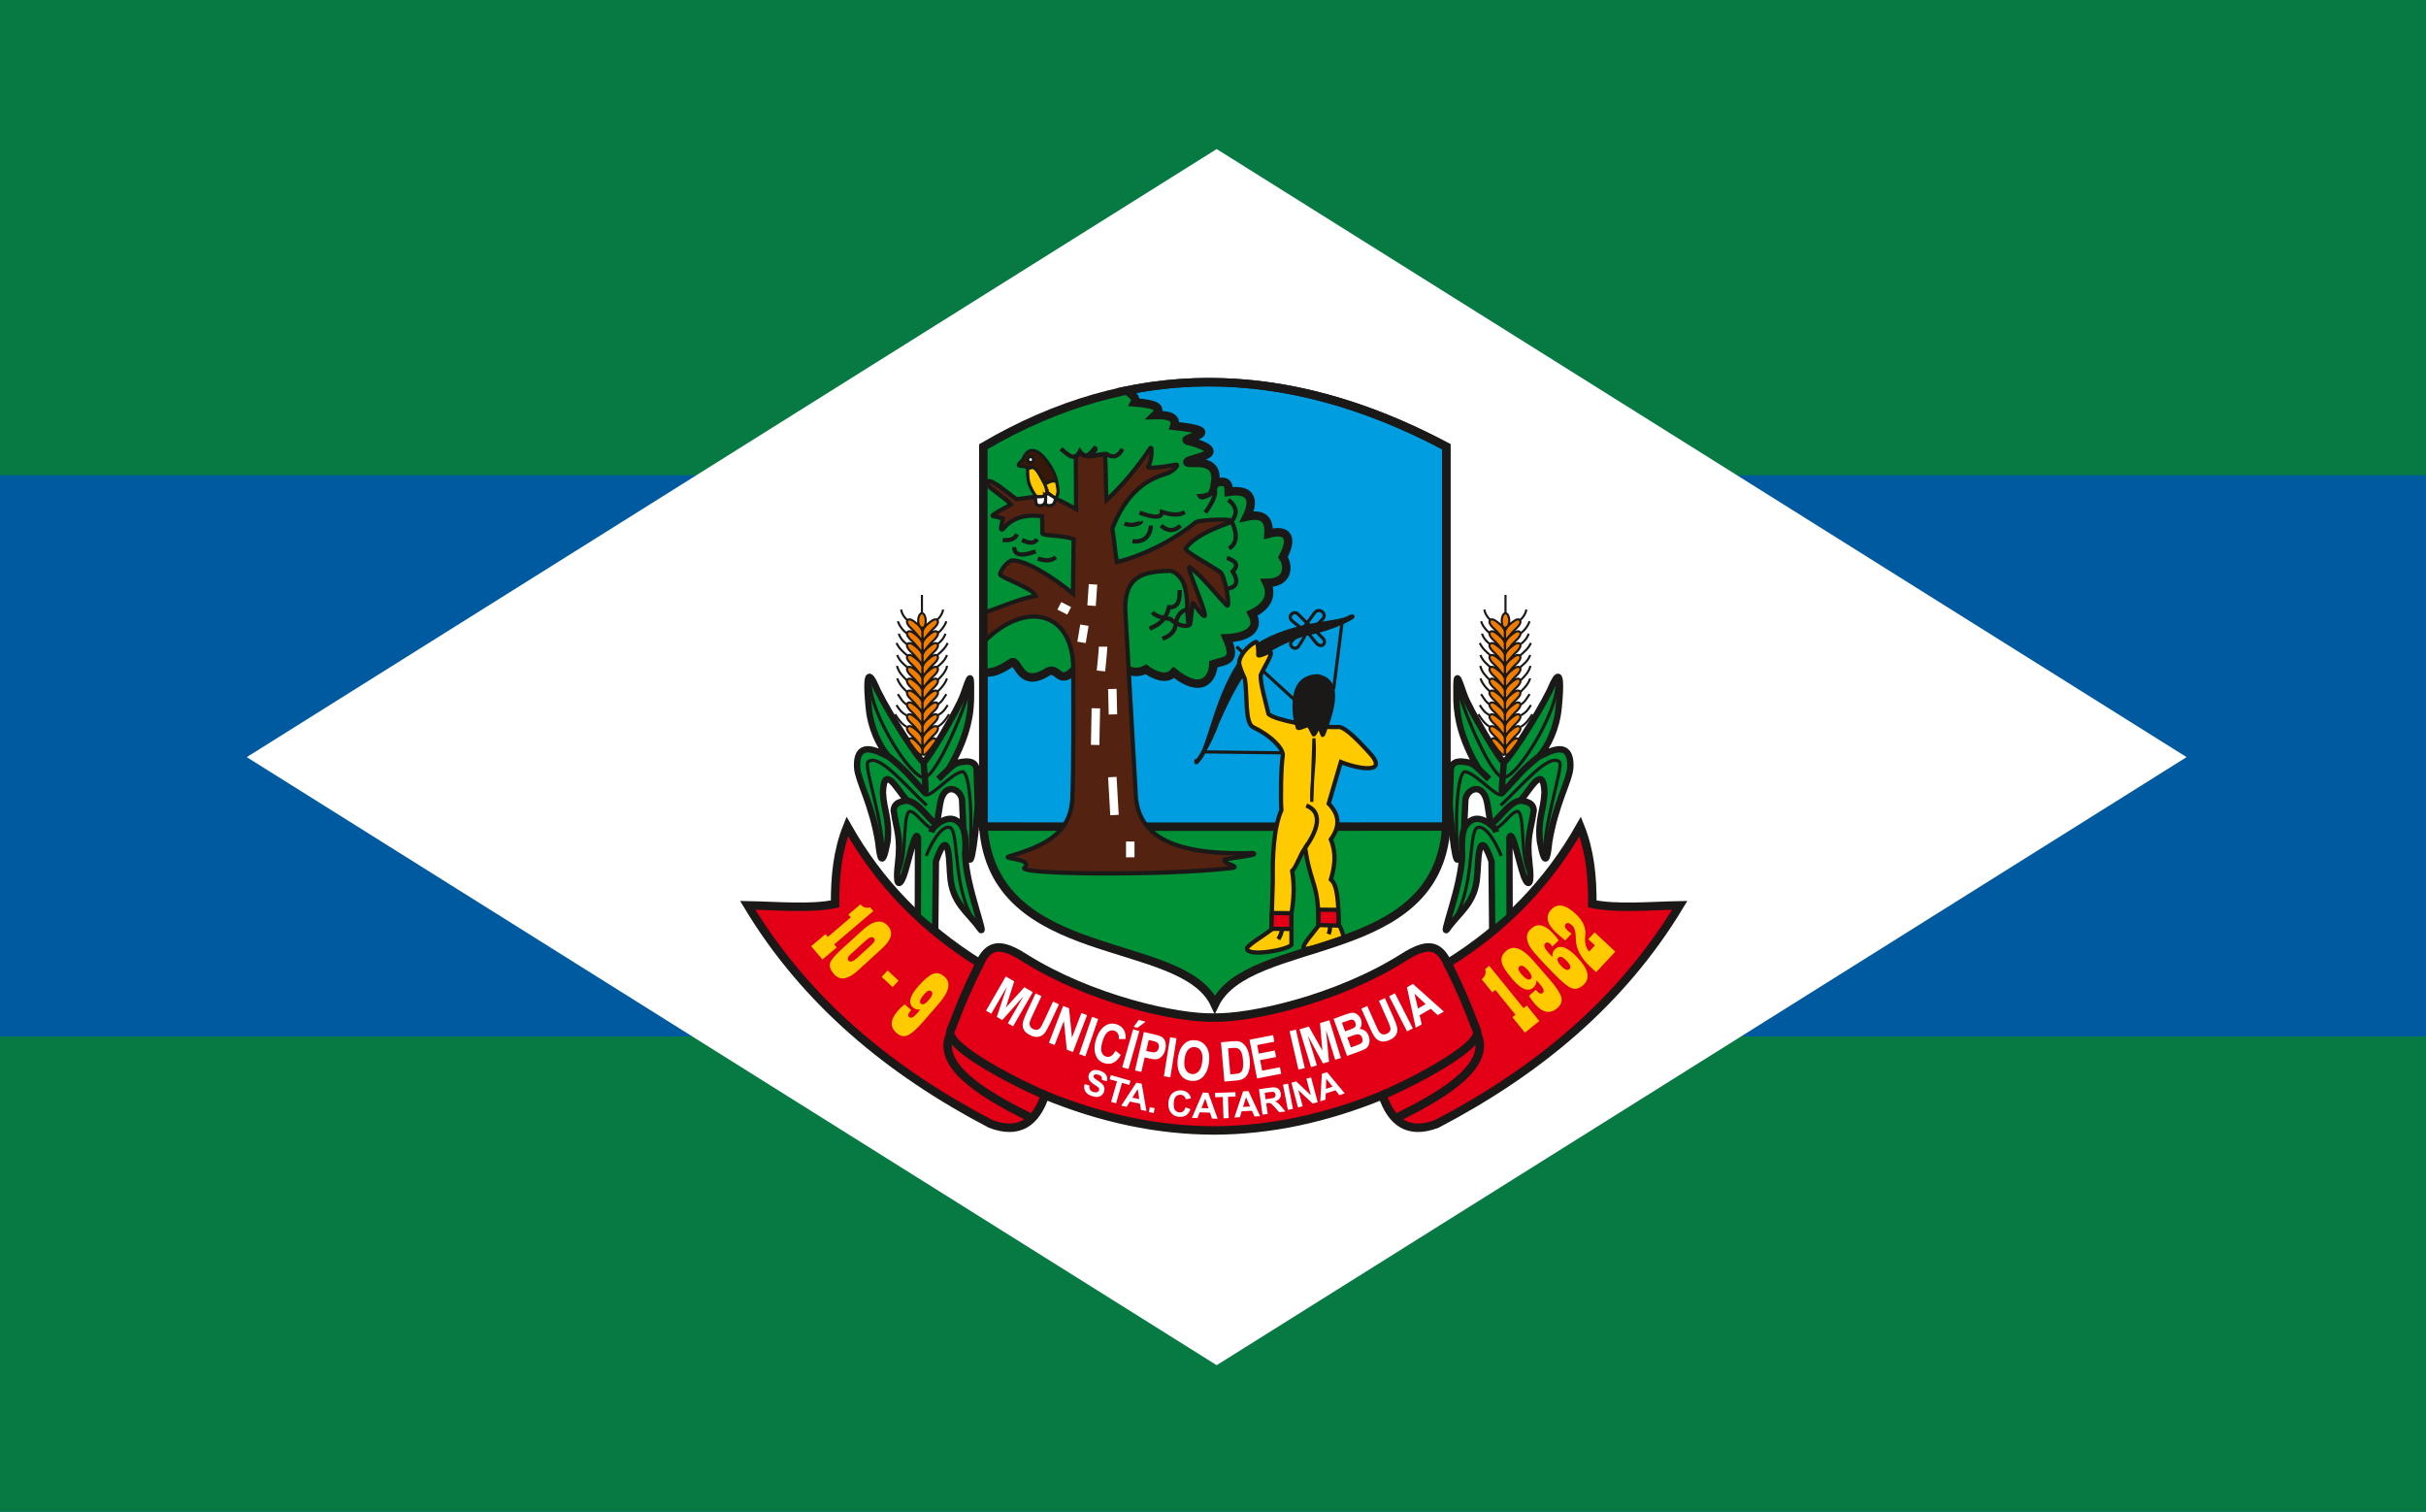 <?xml version="1.0" encoding="UTF-8" standalone="no"?>
<!-- Created with Inkscape (http://www.inkscape.org/) -->

<svg
   width="1000"
   height="623.081"
   viewBox="0 0 264.583 164.857"
   version="1.1"
   id="svg916"
   xmlns="http://www.w3.org/2000/svg"
   xmlns:svg="http://www.w3.org/2000/svg">
  <defs
     id="defs913" />
  <g
     id="layer2"
     style="display:inline"
     transform="translate(3.7988282e-6,1.5820664e-5)">
    <g
       id="g990">
      <g
         id="g1095">
        <rect
           style="display:inline;fill:#005aa0;fill-opacity:1;stroke-width:0.413"
           id="rect1012-1"
           width="264.583"
           height="164.857"
           x="-3.7988282e-06"
           y="-8.8026027e-06" />
        <rect
           style="display:inline;fill:#077a43;fill-opacity:1;stroke-width:0.232"
           id="rect1012"
           width="264.583"
           height="51.824"
           x="-3.7988282e-06"
           y="-1.5820664e-05" />
        <rect
           style="display:inline;fill:#077a43;fill-opacity:1;stroke-width:0.232"
           id="rect1012-6"
           width="264.583"
           height="51.824"
           x="-0"
           y="113.033" />
      </g>
    </g>
  </g>
  <g
     id="layer3"
     style="display:inline"
     transform="translate(3.7988282e-6,1.5820664e-5)">
    <path
       style="display:inline;fill:#ffffff;stroke-width:2.874"
       id="path1340"
       d="M 2440.841,332.8 862.008,1911.633 -716.825,332.8 862.008,-1246.032 Z"
       transform="matrix(0.067,0,0,0.042,74.937,68.589)" />
  </g>
  <g
     id="layer1"
     transform="translate(277.86,256.562)"
     style="display:inline">
    <g
       id="g14772"
       transform="matrix(0.163,0,0,0.163,-214.847,-219.475)"
       style="display:inline">
      <g
         id="Layer1000-8">
        <path
           d="m 271.347,71.323 c 98.133,-57.538 201.381,-57.538 309.744,0 0,84.708 0,169.416 0,254.125 -5.594,92.405 -132.017,71.653 -154.872,118.987 -21.426,-46.852 -148.306,-25.639 -154.872,-118.987 0,-84.708 0,-169.417 0,-254.125 z"
           style="fill:#009035;fill-rule:evenodd"
           id="path14679" />
        <path
           d="m 407.513,67.012 c -2.596,-1.354 28.015,-5.928 -8.358,-9.605 1.839,-5.793 -3.917,-7.492 -12.731,-7.264 5.64,-5.555 -1.706,-7.568 -13.681,-8.47 1.621,-2.858 -2.694,-6.005 -5.521,-7.929 68.927,-14.054 140.217,-1.528 213.87,37.58 0,84.708 0,169.416 0,254.125 -84.929,0.006 -215.729,0.313 -309.744,0 0,-34.413 0,-68.826 0,-103.238 5.454,0.692 9.795,-0.328 18.933,-6.455 4.487,-3.008 5.177,18.575 24.484,5.961 7.068,-3.183 7.21,10.492 18.487,-2.017 14.458,-0.3 20.46,0.922 33.585,0.322 3.952,2.697 9.234,2.55 13.377,0.25 3.562,2.718 13.161,8.296 18.582,2.154 21.123,16.75 26.578,0.755 26.474,-5.62 8.498,-2.641 15.841,-1.711 9.007,-17.316 11.378,-0.504 23.127,-4.834 16.871,-16.484 9.066,-4.259 14.259,-11.305 9.826,-20.52 16.127,-0.058 14.031,-13.031 10.852,-17.309 6.4,-11.945 4.242,-19.333 -9.669,-15.642 0.613,-8.807 -2.884,-13.97 -14.532,-11.418 4.488,-9.008 4.777,-19.086 -12.038,-16.625 -0.014,-5.749 -1.497,-7.863 -9.158,-6.001 2.821,-18.557 -18.084,-11.523 -18.561,-13.883 0.389,-2.696 33.225,-5.222 -0.354,-14.595 z"
           style="fill:#009ee0;fill-rule:evenodd;stroke:#1b1918;stroke-width:5.669;stroke-linecap:butt;stroke-linejoin:miter;stroke-dasharray:none"
           id="path14681" />
        <g
           id="Layer1001-7">
          <path
             d="m 413.755,281.82 c 9.142,-3.7 11.897,-45.517 34.613,-72.897 26.444,-20.866 60.169,-18.028 68.053,-23.45 7.619,-3.197 -8.121,7.244 -30.686,11.151 -13.32,5.019 -21.744,8.589 -32.694,17.601 -9.152,7.36 -17.286,23.804 -25.25,41.559 -3.303,10.712 -14.814,30.43 -14.037,26.035 z"
             style="fill:#1b1918;fill-rule:evenodd;stroke:#1b1918;stroke-width:2.835;stroke-linecap:butt;stroke-linejoin:miter;stroke-dasharray:none"
             id="path14683" />
          <path
             d="m 471.755,277.506 c -1.244,7.891 -1.591,29.513 -0.959,36.909 -5.269,12.187 -5.99,31.317 -5.752,46.975 -0.319,11.025 -0.639,22.05 -0.959,33.074 -5.432,4.154 -15.889,10.342 -16.298,12.463 -0.501,6.019 27.469,1.153 29.719,-2.397 0,-7.03 0,-14.061 0,-21.091 1.556,-8.729 2.114,-17.957 0.479,-28.281 2.756,-2.481 5.171,-10.409 8.628,-15.339 3.354,21.595 7.427,23.333 8.628,39.306 0.16,4.154 0.319,8.308 0.479,12.463 -3.196,4.793 -13.21,15.089 -9.348,15.935 8.951,-1.713 17.571,-3.58 26.614,-6.694 -0.775,-1.909 -1.647,-6.763 -3.845,-9.721 -0.206,-13.391 -0.553,-26.48 -5.273,-30.198 2.405,-8.226 4.008,-16.693 0,-26.843 7.068,-9.786 4.911,-17.376 -1.438,-23.967 2.716,-9.267 5.432,-18.535 8.149,-27.802 10.464,4.312 33.847,9.091 18.203,-7.197 -3.233,-3.327 -14.905,-16.714 -19.934,-16.237 -15.748,0.635 -42.75,-4.753 -46.682,-8.682 -2.008,-8.565 -5.431,-20.131 -5.273,-25.884 2.077,-5.273 8.945,-15.097 6.231,-15.818 -2.397,0.639 -8.086,3.722 -7.851,2.088 0.16,-2.077 0.024,-8.782 -1.611,-8.706 -5.04,2.57 -11.119,8.955 -11.149,14.287 0.505,3.292 2.322,7.153 3.835,10.546 1.758,10.705 -0.078,29.076 5.273,32.116 11.501,5.513 19.889,13.66 20.132,18.694 z"
             style="fill:#ffcb00;fill-rule:evenodd;stroke:#1b1918;stroke-width:2.835;stroke-linecap:butt;stroke-linejoin:miter;stroke-dasharray:none"
             id="path14685" />
          <path
             d="m 495.604,381.063 c 4.366,0.041 8.732,0.082 13.098,0.123 0.284,2.559 0.283,7.03 0.283,10.546 -4.465,-0.13 -8.931,-0.259 -13.396,-0.389 0.1,-3.427 -0.085,-6.853 0.014,-10.28 z m -31.196,2.253 13.098,0.123 v 10.546 l -13.396,-0.105 z"
             style="fill:#e30016;fill-rule:evenodd;stroke:#1b1918;stroke-width:2.835;stroke-linecap:butt;stroke-linejoin:miter;stroke-dasharray:none"
             id="path14687" />
          <path
             d="m 480.152,252.846 c -1.683,-13.798 -0.179,-27.353 14.761,-27.965 12.474,2.31 12.569,14.149 6.426,31.797 -1.038,2.364 -2.905,9.097 -3.026,7.186 -0.901,-1.84 -1.844,-5.439 -2.704,-5.521 -1.095,1.76 -3.027,6.571 -3.284,5.281 -1.068,-2.02 -2.137,-4.039 -3.205,-6.059 -0.71,-0.494 -6.684,2.84 -7.334,1.748 -0.639,-2.156 -0.994,-4.311 -1.633,-6.467 z"
             style="fill:#1b1918;fill-rule:evenodd;stroke:#1b1918;stroke-width:2.835;stroke-linecap:butt;stroke-linejoin:miter;stroke-dasharray:none"
             id="path14689" />
          <path
             d="m 418.66,275.501 52.855,0.64 m 19.612,32.754 c -0.626,-11.773 2.633,-27.192 1.437,-42.44 z m -3.122,-113.593 c -2.065,3.208 -3.418,6.435 -5.851,9.671 -2.09,2.92 -6.607,-0.033 -4.767,-3.066 6.772,-7.551 10.426,-12.13 15.337,-19.102 3.233,-4.605 8.857,0.319 5.828,3.691 -3.962,3.881 -8.522,8.604 -10.192,9.775 -1.298,-1.092 -10.036,-8.118 -10.036,-8.118 -4.305,-3.152 0.92,-8.018 3.832,-4.551 6.5,6.716 10.389,9.382 15.93,15.474 3.428,2.773 0.426,7.437 -3.444,4.188 -1.916,-1.837 -4.722,-6.127 -6.638,-7.963 z m -47.264,9.788 4.438,4.07 m 13.55,12.427 21.041,19.295 m 31.628,-52.042 -5.66,44.721"
             style="fill:none;stroke:#1b1918;stroke-width:2.126;stroke-linecap:butt;stroke-linejoin:miter;stroke-dasharray:none"
             id="path14691" />
          <path
             d="m 468.703,400.821 c 1.266,-1.899 2.413,-4.755 2.542,-6.894 m 31.139,3.509 c 0.738,-1.849 1.057,-3.936 0.958,-5.905 m -15.888,-80.138 c 13.24,5.332 5.114,20.191 -0.84,28.425"
             style="fill:none;stroke:#1b1918;stroke-width:2.835;stroke-linecap:butt;stroke-linejoin:miter;stroke-dasharray:none"
             id="path14693" />
        </g>
        <g
           id="Layer1002-9">
          <path
             d="m 288.168,345.572 c -3.793,1.53 15.927,1.247 11.025,7.19 -9.075,4.712 91.474,5.909 138.049,0.479 7.655,-0.957 -6.884,-3.033 -4.314,-5.752 6.231,-1.438 24.2,-2.876 18.694,-4.314 -58.985,1.933 -75.589,-14.713 -78.132,-36.43 -2.557,-44.898 -4.42,-77.619 -6.976,-122.518 -2.072,-26.872 11.982,-29.581 30.477,-29.813 12.856,5.037 9.948,21.662 11.382,34.413 1.757,6.465 1.955,-6.305 2.984,-11.504 -0.397,-4.63 3.84,4.721 7.036,6.798 5.986,5.742 -12.544,-34.353 -8.953,-32.203 8.42,6.222 14.956,15.204 24.75,25.513 2.953,2.63 -1.192,-19.758 -4.226,-22.158 -7.829,-5.432 -26.349,-14.937 -22.921,-16.297 5.035,-6.83 16.219,-12.342 30.198,-17.256 3.349,-2.794 -20.956,-1.429 -23.596,0.088 -15.674,12.521 -34.122,21.9 -52.99,26.755 -1.278,-7.51 -1.706,-15.019 -2.984,-22.529 8.091,-20.966 20.353,-32.071 35.471,-36.43 3.952,-0.761 9.937,-6.307 7.19,-6.231 0,0 -21.091,3.835 -18.694,0.959 2.397,-2.876 2.993,-14.137 1.438,-11.983 -8.575,12.805 -18.519,24.862 -29.327,34.796 -0.479,-10.066 -0.392,-19.565 -0.871,-29.631 -1.275,-1.273 -4.044,-0.797 -7.663,-0.088 -4.684,0.951 -6.236,-0.038 -8.769,-2.071 -1.022,0.013 -2.197,2.613 -3.221,2.638 0.16,11.983 0.109,23.117 0.196,35.1 -6.792,-3.561 -13.697,-8.017 -20.328,-8.54 -6.391,-0.198 -13.066,1.278 -19.457,1.917 -5.593,-3.675 -17.418,-14.483 -19.78,-11.698 -2.505,2.362 11.632,10.049 15.946,15.162 -3.835,2.557 -15.999,8.148 -11.221,7.953 1.917,0.479 3.835,0.959 5.752,1.438 0,2.397 -2.512,8.861 0,7.19 5.437,-6.505 13.268,-10.418 26.364,-8.628 -0.002,3.818 0.223,7.24 0.088,11.221 -0.227,2.116 14.053,1.165 21.003,4.118 -0.16,12.143 -0.32,24.287 -0.479,36.43 -13.224,-11.059 -32.734,-23.193 -41.173,-22.17 -2.835,1.162 -6.588,5.398 -7.629,9.192 -0.025,2.123 21.867,9.064 23.877,14.416 -12.157,2.399 -23.357,7.669 -35.036,11.504 0,6.551 0,13.102 0,19.653 29.076,-29.2 59.934,-20.148 60.204,17.45 -0.099,32.731 0.42,60.759 -0.721,88.964 -2.242,21.891 -18.537,29.807 -42.661,36.909 z"
             style="fill:#532211;fill-rule:evenodd;stroke:#1b1918;stroke-width:2.835;stroke-linecap:butt;stroke-linejoin:miter;stroke-dasharray:none"
             id="path14696" />
          <path
             d="m 365.821,122.679 c 4.68,2.325 11.468,-0.22 11.025,-1.438 M 364.383,72.828 c -2.154,4.204 -5.465,6.929 -10.786,3.25 -3.275,0.033 -7.269,1.501 -10.544,1.534 0.973,-1.79 4.698,-4.656 2.92,-5.369 -3.712,4.706 -6.978,7.758 -10.053,2.254 -3.704,7.303 -8.347,1.661 -12.703,-1.775 m 61.297,109.396 c 2.287,2.762 6.177,3.472 11.986,4.54 5.079,4.198 9.785,5.506 12.68,3.947 m -17.955,9.248 c 4.096,-1.627 8.763,-3.995 8.955,-11.153 1.617,-5.84 4.135,-7.527 7.667,-8.581 M 402.73,167.258 c 0.026,6.142 -0.475,11.782 -7.19,11.504 -2.414,9.845 -7.795,11.8 -12.942,14.38 m 51.769,-47.455 c 5.745,2.058 8.299,4.815 3.835,9.107 4.52,7.276 2.411,10.764 -4.234,11.661 m 1.358,-59.595 c 6.307,5.134 5.814,9.828 2.23,14.323 4.331,9.48 3.169,15.172 -1.75,18.272 m -15.936,-24.088 c 2.591,-3.416 6.903,-10.139 6.643,-14.613 -0.928,1.243 -8.741,6.241 -10.36,3.709 6.549,-0.395 9.942,-3.248 11.085,-7.267 0.25,-0.879 -7.987,12.332 -1.843,0.168 M 307.821,146.167 c 6.797,2.282 9.67,0.922 11.983,-0.959 m -27.802,-6.711 c 0.127,6.163 5.957,5.965 14.38,2.876 m -12.463,-11.504 c -1.441,3.192 -4.637,4.47 -9.587,3.835 m 23.008,-0.479 c -1.71,2.702 -4.846,3.2 -10.066,0.479 m 86.281,-9.587 c -0.805,7.662 -4.959,11.177 -12.463,10.546 m 19.174,-10.546 c 4.823,4.237 9.076,3.738 12.942,0 m -27.322,-8.628 c 8.327,2.954 14.837,4.232 14.86,-0.479 8.716,2.655 12.691,1.817 15.339,0"
             style="fill:none;stroke:#1b1918;stroke-width:2.835;stroke-linecap:butt;stroke-linejoin:miter;stroke-dasharray:none"
             id="path14698" />
          <path
             d="m 369.656,335.505 v 10.546 m -11.983,-53.686 1.438,25.405 m -12.463,-71.421 -0.479,24.513 m 11.504,-37.455 0.392,17.04 m -6.602,-45.321 c 0,2.876 -1.417,16.245 -1.417,16.245 m -11.067,-30.625 -1.917,11.504 m -14.86,-24.446 6.582,3.335 m 15.947,-17.715 -0.959,14.272"
             style="fill:none;stroke:#ffffff;stroke-width:5.669;stroke-linecap:butt;stroke-linejoin:miter;stroke-dasharray:none"
             id="path14700" />
          <g
             id="Layer1003-3">
            <path
               d="m 301.084,86.227 c 1.176,-0.493 1.994,-1.176 3.349,-0.957 3.13,0.319 7.04,9.565 7.775,10.646 0.439,1.555 3.451,-2.99 8.197,-1.196 -0.22,-4.085 -5.571,-14.036 -10.797,-18.453 -4.207,-3.65 -8.624,-3.339 -11.156,2.184 -0.439,2.074 -4.377,4.191 -3.62,5.427 0.957,1.296 5.175,-0.203 6.252,2.348 z"
               style="fill:#381907;fill-rule:evenodd;stroke:#1b1918;stroke-width:2.126;stroke-linecap:butt;stroke-linejoin:miter;stroke-dasharray:none"
               id="path14702" />
            <path
               d="m 314.036,101.865 c 0.037,2.95 -3.844,3.404 -7.091,2.902 -2.412,-2.532 -4.226,-6.439 -5.263,-9.57 -0.678,-3.05 -0.847,-8.605 -0.598,-8.972 1.015,-0.479 2.025,-1.054 3.349,-0.957 2.9,0.138 6.438,8.474 7.775,10.646 0.489,1.245 4.218,-3.101 8.197,-1.196 0.458,2.381 0.993,4.804 0.954,6.759 -0.096,1.475 -0.671,3.728 -2.034,4.083 -0.859,0.184 -4.801,-3.803 -5.29,-3.696 z"
               style="fill:#fec900;fill-rule:evenodd;stroke:#1b1918;stroke-width:2.126;stroke-linecap:butt;stroke-linejoin:miter;stroke-dasharray:none"
               id="path14704" />
            <path
               d="m 312.208,95.916 c 1.184,2.133 1.671,4.963 1.807,6.359"
               style="fill:none;stroke:#1b1918;stroke-width:2.126;stroke-linecap:butt;stroke-linejoin:miter;stroke-dasharray:none"
               id="path14706" />
            <path
               d="m 312.793,104.433 c 1.581,7.513 -5.058,7.027 -5.956,5.276 -0.634,-2.005 -0.884,-4.521 0.108,-4.941 2.925,0.154 6.587,0.109 7.07,-2.493 1.77,1.096 3.54,2.191 5.311,3.287 0.544,1.331 -0.308,3.275 -1.045,4.23 -1.43,1.217 -4.012,1.319 -5.068,0.091 -0.871,-1.013 0.391,-5.422 -0.42,-5.449 z M 303.099,77.944 c 1.134,-0.017 1.876,1.063 1.883,2.16 0.007,1.097 -0.827,1.771 -1.883,1.829 -1.056,0.058 -1.99,-0.762 -2.079,-1.829 -0.089,-1.067 0.945,-2.143 2.079,-2.16 z"
               style="fill:#ffffff;fill-rule:evenodd;stroke:#1b1918;stroke-width:2.126;stroke-linecap:butt;stroke-linejoin:miter;stroke-dasharray:none"
               id="path14708" />
          </g>
        </g>
        <path
           d="m 271.347,71.323 c 98.133,-57.538 201.381,-57.538 309.744,0 0,84.708 0,169.416 0,254.125 -5.594,92.405 -132.017,71.653 -154.872,118.987 -21.426,-46.852 -148.306,-25.639 -154.872,-118.987 0,-84.708 0,-169.417 0,-254.125 z"
           style="fill:none;stroke:#1b1918;stroke-width:5.669;stroke-linecap:butt;stroke-linejoin:miter;stroke-dasharray:none"
           id="path14712" />
      </g>
      <g
         id="Layer1004-7">
        <path
           d="m 425.459,453.248 c -24.061,0.639 -82.072,-11.968 -126.746,-40.089 -15.578,-9.907 -23.568,-9.347 -29.719,3.835 -37.868,-23.488 -67.427,-54.005 -88.678,-91.554 -6.585,16.354 -8.256,33.855 -8.149,51.769 -15.9,3.434 -38.728,1.312 -58.479,0.959 38.9,64.633 95.297,111.04 162.496,146.198 18.934,7.19 30.279,-0.799 36.43,-19.174 37.643,15.459 75.286,23.476 112.928,23.596 37.642,-0.12 75.202,-8.137 112.845,-23.596 6.151,18.375 17.496,26.363 36.43,19.174 67.199,-35.159 123.596,-81.565 162.496,-146.198 -19.751,0.354 -42.579,2.475 -58.479,-0.959 0.107,-17.914 -1.563,-35.414 -8.149,-51.769 -21.251,37.549 -50.81,68.066 -88.678,91.554 -6.151,-13.182 -14.141,-13.742 -29.719,-3.835 -44.673,28.121 -102.767,40.728 -126.829,40.089 z"
           style="fill:#e30016;fill-rule:evenodd;stroke:#1b1918;stroke-width:5.669;stroke-linecap:butt;stroke-linejoin:miter;stroke-dasharray:none"
           id="path14715" />
        <path
           d="m 273.157,448.652 13.203,-22.867 5.659,3.268 -5.605,17.564 12.377,-13.654 5.675,3.276 -13.202,22.868 -3.509,-2.026 10.393,-18.001 -14.12,15.849 -3.652,-2.109 6.697,-20.134 -10.393,18.001 z m 33.143,-11.548 3.95,1.842 -6.043,12.96 c -0.941,2.017 -1.507,3.347 -1.69,4.001 -0.321,1.139 -0.283,2.147 0.105,3.034 0.39,0.88 1.124,1.575 2.199,2.077 0.914,0.426 1.757,0.568 2.526,0.432 0.764,-0.139 1.424,-0.523 1.974,-1.149 0.546,-0.62 1.377,-2.125 2.49,-4.51 l 6.173,-13.238 3.967,1.85 -5.861,12.57 c -1.497,3.209 -2.752,5.452 -3.758,6.72 -1.013,1.271 -2.322,2.071 -3.939,2.396 -1.619,0.33 -3.412,0.03 -5.379,-0.887 -2.045,-0.954 -3.473,-2.067 -4.277,-3.338 -0.808,-1.265 -1.154,-2.689 -1.052,-4.262 0.103,-1.573 0.993,-4.15 2.663,-7.733 z m 8.966,33.045 9.463,-24.651 3.972,1.524 1.952,19.636 6.319,-16.461 3.799,1.458 -9.462,24.651 -4.104,-1.575 -1.967,-19.2 -6.171,16.076 z m 20.214,7.614 8.597,-24.966 4.121,1.419 -8.596,24.967 z m 24.283,-2.309 3.572,2.801 c -1.5,2.635 -3.177,4.378 -5.046,5.234 -1.867,0.85 -3.877,0.949 -6.023,0.293 -2.698,-0.825 -4.567,-2.534 -5.609,-5.122 -1.201,-2.99 -1.174,-6.524 0.071,-10.598 1.318,-4.309 3.317,-7.382 6.008,-9.221 2.332,-1.595 4.919,-1.961 7.771,-1.089 2.317,0.708 4.014,2.095 5.094,4.155 0.766,1.468 1.073,3.388 0.912,5.763 l -4.501,-0.058 c 0.154,-1.451 -0.049,-2.657 -0.614,-3.627 -0.565,-0.97 -1.382,-1.618 -2.446,-1.944 -1.529,-0.467 -2.979,-0.184 -4.351,0.856 -1.371,1.034 -2.525,3.085 -3.463,6.154 -0.973,3.181 -1.194,5.588 -0.663,7.216 0.529,1.634 1.547,2.678 3.052,3.138 1.105,0.338 2.189,0.2 3.249,-0.408 1.068,-0.612 2.065,-1.792 2.986,-3.542 z m 4.515,11.059 7.278,-25.382 4.19,1.201 -7.278,25.383 z m 7.676,-27.103 3.441,-4.616 4.485,1.286 -5.397,4.055 z m 0.881,29.239 5.94,-25.728 6.847,1.58 c 2.552,0.59 4.188,1.1 4.916,1.526 1.16,0.684 1.994,1.773 2.51,3.255 0.514,1.488 0.536,3.253 0.064,5.302 -0.43,1.863 -1.143,3.339 -2.135,4.435 -0.991,1.096 -2.075,1.773 -3.247,2.039 -1.166,0.268 -3.041,0.106 -5.616,-0.489 l -2.792,-0.644 -2.24,9.704 z m 9.181,-20.392 -1.684,7.296 2.354,0.544 c 1.581,0.365 2.679,0.504 3.299,0.414 0.614,-0.092 1.175,-0.385 1.668,-0.883 0.5,-0.497 0.843,-1.162 1.038,-2.006 0.196,-0.851 0.178,-1.619 -0.059,-2.285 -0.242,-0.674 -0.613,-1.17 -1.117,-1.501 -0.505,-0.325 -1.645,-0.689 -3.424,-1.1 z m 10.16,24.281 4.131,-26.08 4.305,0.682 -4.131,26.08 z m 9.277,-11.628 c 0.384,-3.124 1.157,-5.637 2.332,-7.543 1.169,-1.907 2.563,-3.265 4.173,-4.071 1.61,-0.806 3.477,-1.078 5.601,-0.817 3.075,0.377 5.434,1.856 7.085,4.444 1.646,2.587 2.205,6.05 1.673,10.388 -0.538,4.381 -1.984,7.685 -4.337,9.898 -2.068,1.964 -4.643,2.75 -7.73,2.371 -3.112,-0.382 -5.433,-1.763 -6.968,-4.138 -1.748,-2.717 -2.357,-6.229 -1.829,-10.531 z m 4.488,0.371 c -0.37,3.015 -0.074,5.342 0.882,6.99 0.962,1.648 2.285,2.578 3.981,2.787 1.703,0.209 3.204,-0.369 4.511,-1.726 1.306,-1.357 2.143,-3.584 2.524,-6.684 0.373,-3.039 0.105,-5.351 -0.808,-6.943 -0.908,-1.586 -2.246,-2.487 -4.01,-2.704 -1.764,-0.217 -3.293,0.339 -4.578,1.668 -1.292,1.335 -2.125,3.536 -2.503,6.612 z m 24.421,-11.504 7.943,-0.695 c 2.009,-0.175 3.548,-0.082 4.609,0.276 1.062,0.358 2.071,1.034 3.022,2.025 0.956,0.984 1.751,2.309 2.396,3.962 0.639,1.66 1.068,3.745 1.289,6.269 0.199,2.278 0.115,4.272 -0.253,6.002 -0.367,1.723 -0.906,3.11 -1.61,4.165 -0.704,1.049 -1.589,1.867 -2.667,2.461 -1.078,0.594 -2.488,0.971 -4.253,1.125 l -8.176,0.715 z m 4.726,4.072 1.524,17.419 3.27,-0.286 c 1.396,-0.122 2.402,-0.34 3.004,-0.658 0.608,-0.319 1.087,-0.762 1.439,-1.329 0.357,-0.568 0.615,-1.436 0.778,-2.611 0.163,-1.168 0.159,-2.692 -0.005,-4.573 -0.17,-1.947 -0.44,-3.473 -0.807,-4.576 -0.368,-1.098 -0.862,-1.949 -1.488,-2.542 -0.627,-0.6 -1.35,-0.962 -2.182,-1.093 -0.626,-0.105 -1.809,-0.076 -3.554,0.077 z m 19.405,20.156 -5.038,-25.92 15.775,-3.066 0.853,4.387 -11.496,2.235 1.117,5.745 10.681,-2.076 0.849,4.363 -10.682,2.076 1.371,7.054 11.883,-2.31 0.849,4.369 z m 27.689,-5.946 -5.939,-25.729 4.247,-0.981 5.94,25.728 z m 8.443,-1.637 -7.72,-25.251 6.25,-1.911 9.023,16.078 -1.545,-18.364 6.267,-1.916 7.72,25.251 -3.874,1.185 -6.077,-19.877 1.962,21.136 -4.033,1.233 -10.157,-18.63 6.077,19.878 z m 15.073,-32.313 8.146,-2.965 c 2.218,-0.807 3.857,-1.175 4.908,-1.093 1.048,0.076 2.072,0.515 3.07,1.317 0.99,0.798 1.727,1.851 2.198,3.145 0.435,1.195 0.562,2.373 0.382,3.531 -0.18,1.158 -0.607,2.125 -1.282,2.894 1.363,-0.012 2.571,0.379 3.632,1.171 1.064,0.784 1.865,1.925 2.408,3.416 0.656,1.802 0.774,3.493 0.359,5.05 -0.412,1.564 -1.161,2.707 -2.238,3.432 -0.752,0.503 -2.627,1.303 -5.625,2.394 l -6.926,2.521 z m 5.599,2.64 2.088,5.737 2.709,-0.986 c 1.624,-0.591 2.618,-0.985 2.984,-1.184 0.659,-0.365 1.095,-0.857 1.319,-1.481 0.218,-0.623 0.177,-1.347 -0.124,-2.173 -0.267,-0.733 -0.64,-1.272 -1.129,-1.61 -0.49,-0.339 -0.98,-0.481 -1.478,-0.43 -0.496,0.056 -1.829,0.476 -3.995,1.264 z m 3.591,9.867 2.414,6.632 3.813,-1.388 c 1.669,-0.607 2.707,-1.083 3.117,-1.429 0.41,-0.346 0.683,-0.837 0.82,-1.469 0.13,-0.63 0.057,-1.336 -0.231,-2.127 -0.297,-0.815 -0.712,-1.416 -1.244,-1.817 -0.538,-0.399 -1.127,-0.597 -1.764,-0.588 -0.643,0.012 -1.846,0.338 -3.603,0.977 z m 9.37,-19.323 3.982,-1.773 5.816,13.063 c 0.905,2.034 1.538,3.333 1.911,3.901 0.649,0.99 1.436,1.622 2.359,1.911 0.92,0.283 1.926,0.185 3.01,-0.297 0.921,-0.41 1.581,-0.953 1.983,-1.623 0.396,-0.667 0.54,-1.418 0.428,-2.243 -0.109,-0.82 -0.701,-2.434 -1.771,-4.838 l -5.941,-13.344 3.999,-1.781 5.641,12.671 c 1.441,3.235 2.31,5.655 2.607,7.245 0.294,1.599 0.039,3.112 -0.776,4.545 -0.813,1.438 -2.216,2.595 -4.199,3.477 -2.061,0.917 -3.838,1.265 -5.325,1.039 -1.484,-0.221 -2.786,-0.893 -3.907,-2.002 -1.12,-1.109 -2.481,-3.471 -4.089,-7.083 z m 30.596,15.209 -11.987,-23.527 3.883,-1.979 11.988,23.527 z m 24.637,-13.239 -4.116,2.376 -4.64,-4.25 -7.486,4.322 1.456,6.088 -4.025,2.324 -5.903,-27.082 4.009,-2.315 z m -12.192,-5.022 -7.477,-6.999 2.36,9.954 z m -228.245,53.607 3.3,0.785 c -0.181,1.14 -0.062,2.06 0.355,2.766 0.414,0.701 1.118,1.227 2.116,1.57 1.055,0.363 1.93,0.415 2.618,0.148 0.691,-0.261 1.139,-0.691 1.345,-1.288 0.133,-0.386 0.131,-0.75 -0.003,-1.097 -0.13,-0.349 -0.442,-0.719 -0.938,-1.11 -0.335,-0.268 -1.132,-0.804 -2.38,-1.615 -1.609,-1.041 -2.657,-2.002 -3.145,-2.881 -0.691,-1.236 -0.815,-2.498 -0.373,-3.783 0.285,-0.829 0.785,-1.519 1.503,-2.08 0.717,-0.557 1.582,-0.873 2.594,-0.947 1.014,-0.07 2.142,0.107 3.39,0.537 2.042,0.703 3.42,1.677 4.145,2.925 0.72,1.25 0.851,2.628 0.389,4.14 l -3.329,-0.986 c 0.148,-0.884 0.052,-1.589 -0.284,-2.111 -0.335,-0.525 -0.965,-0.946 -1.888,-1.263 -0.953,-0.328 -1.768,-0.393 -2.441,-0.185 -0.434,0.13 -0.724,0.406 -0.868,0.826 -0.133,0.386 -0.084,0.771 0.148,1.155 0.293,0.49 1.174,1.199 2.64,2.123 1.466,0.928 2.512,1.724 3.138,2.388 0.624,0.668 1.033,1.422 1.227,2.271 0.19,0.848 0.109,1.785 -0.244,2.809 -0.32,0.93 -0.878,1.716 -1.675,2.347 -0.798,0.635 -1.736,0.988 -2.818,1.056 -1.082,0.071 -2.33,-0.138 -3.741,-0.624 -2.054,-0.707 -3.468,-1.723 -4.242,-3.051 -0.774,-1.328 -0.955,-2.939 -0.542,-4.827 z m 17.803,11.828 3.934,-13.719 -4.899,-1.405 0.801,-2.795 13.123,3.763 -0.801,2.795 -4.887,-1.401 -3.934,13.719 z m 23.629,6.118 -3.693,-0.785 -0.656,-4.13 -6.718,-1.428 -2.197,3.524 -3.599,-0.765 10.118,-15.413 3.588,0.762 z m -4.835,-7.976 -0.991,-6.729 -3.595,5.754 z m 6.527,8.741 0.515,-3.251 3.251,0.515 -0.515,3.251 z m 24.446,-3.27 3.3,1.238 c -0.613,1.847 -1.541,3.192 -2.787,4.04 -1.242,0.844 -2.788,1.22 -4.629,1.123 -2.277,-0.119 -4.109,-0.997 -5.494,-2.627 -1.384,-1.635 -2.007,-3.802 -1.866,-6.498 0.15,-2.857 1.005,-5.035 2.562,-6.539 1.556,-1.501 3.535,-2.19 5.94,-2.064 2.097,0.11 3.77,0.819 5.015,2.129 0.745,0.772 1.272,1.857 1.592,3.252 l -3.474,0.639 c -0.153,-0.901 -0.54,-1.626 -1.16,-2.176 -0.616,-0.549 -1.385,-0.846 -2.304,-0.894 -1.27,-0.067 -2.329,0.334 -3.167,1.208 -0.839,0.869 -1.312,2.326 -1.419,4.372 -0.114,2.169 0.193,3.736 0.927,4.695 0.731,0.964 1.721,1.476 2.967,1.542 0.923,0.049 1.729,-0.202 2.423,-0.754 0.694,-0.548 1.217,-1.446 1.575,-2.685 z m 21.508,7.683 -3.774,-0.132 -1.363,-3.954 -6.864,-0.239 -1.552,3.852 -3.678,-0.128 7.288,-16.936 3.666,0.128 z m -6.147,-7.015 -2.144,-6.455 -2.541,6.291 z m 10.078,6.697 -0.498,-14.263 -5.093,0.178 -0.101,-2.906 13.644,-0.476 0.102,2.906 -5.081,0.177 0.498,14.264 z m 24.488,-1.426 -3.771,0.198 -1.702,-3.82 -6.858,0.359 -1.21,3.973 -3.675,0.193 5.784,-17.506 3.663,-0.192 z m -6.735,-6.452 -2.699,-6.243 -1.983,6.489 z m 8.35,5.43 -2.391,-17.013 7.233,-1.016 c 1.818,-0.256 3.159,-0.287 4.026,-0.098 0.867,0.189 1.605,0.639 2.21,1.35 0.605,0.715 0.976,1.572 1.117,2.578 0.179,1.276 -0.048,2.386 -0.68,3.323 -0.632,0.933 -1.683,1.618 -3.147,2.042 0.806,0.331 1.487,0.72 2.043,1.171 0.556,0.451 1.335,1.279 2.341,2.487 l 2.546,3.027 -4.107,0.577 -3.004,-3.354 c -1.069,-1.199 -1.788,-1.946 -2.162,-2.245 -0.373,-0.299 -0.75,-0.484 -1.134,-0.564 -0.382,-0.076 -0.965,-0.058 -1.757,0.053 l -0.693,0.097 0.998,7.102 z m 2.058,-10.303 2.539,-0.357 c 1.648,-0.232 2.668,-0.444 3.061,-0.64 0.389,-0.196 0.675,-0.483 0.861,-0.856 0.182,-0.373 0.241,-0.813 0.17,-1.324 -0.081,-0.575 -0.3,-1.012 -0.654,-1.322 -0.354,-0.309 -0.818,-0.471 -1.389,-0.487 -0.282,0.003 -1.121,0.101 -2.515,0.297 l -2.678,0.376 z m 14.905,7.114 -3.278,-16.864 3.404,-0.662 3.278,16.864 z m 6.777,-1.588 -4.446,-16.595 3.261,-0.874 9.762,9.261 -2.969,-11.081 3.114,-0.835 4.446,16.595 -3.365,0.902 -9.588,-9.03 2.9,10.822 z m 31.289,-9.427 -3.591,1.167 -2.633,-3.249 -6.532,2.122 -0.14,4.15 -3.5,1.137 1.056,-18.407 3.489,-1.133 z m -8.175,-4.489 -4.223,-5.332 -0.236,6.781 z"
           style="fill:#ffffff;fill-rule:evenodd"
           id="path14717" />
        <path
           d="m 547.086,520.697 c 38.833,-18.845 63.411,-37.092 54.664,-56.471 m -19.743,-47.233 c 9.201,18.878 11.31,23.618 19.411,44.769 4.937,9.029 -35.632,31.525 -63.031,43.429 M 303.916,520.697 C 265.083,501.852 240.505,483.606 249.251,464.226 m 19.743,-47.233 c -9.201,18.878 -11.31,23.618 -19.411,44.769 -4.937,9.029 35.632,31.525 63.031,43.429"
           style="fill:none;stroke:#1b1918;stroke-width:5.669;stroke-linecap:butt;stroke-linejoin:miter;stroke-dasharray:none"
           id="path14719" />
        <path
           d="m 609.857,418.652 22.947,28.337 2.176,-1.762 8.372,10.338 -9.633,7.801 -8.372,-10.338 2.041,-1.653 -13.47,-16.634 -2.041,1.652 -7.072,-8.733 c 2.36,-1.911 3.127,-4.166 2.306,-6.783 z m 26.549,20.033 4.564,-3.968 c 0.527,0.531 0.824,0.834 0.889,0.909 1.461,1.681 2.723,2.07 3.793,1.139 1.212,-1.053 0.621,-2.947 -1.764,-5.689 l -2.327,-2.677 c -0.222,2.155 -0.915,3.747 -2.089,4.767 -3.523,3.062 -8.119,1.32 -13.794,-5.207 -4.319,-4.968 -6.808,-8.856 -7.458,-11.671 -0.659,-2.807 0.322,-5.359 2.942,-7.637 4.734,-4.115 10.758,-1.964 18.073,6.45 l 10.818,12.445 c 4.54,5.222 7.198,9.21 7.967,11.972 0.768,2.761 -0.092,5.225 -2.581,7.388 -4.809,4.18 -9.826,3.264 -15.051,-2.747 -1.738,-2 -3.067,-3.831 -3.984,-5.474 z m -6.382,-19.614 c -1.212,1.053 -0.776,2.769 1.298,5.154 2.833,3.259 4.911,4.322 6.235,3.171 1.23,-1.069 0.633,-2.99 -1.792,-5.78 -2.49,-2.864 -4.398,-3.712 -5.741,-2.545 z m 26.29,-17.433 -4.333,4.184 c -0.194,-0.487 -0.382,-0.843 -0.571,-1.075 -1.524,-1.901 -2.926,-2.225 -4.207,-0.989 -1.298,1.254 -0.179,3.702 3.348,7.354 l 1.617,1.621 c -0.307,-2.108 0.225,-3.815 1.586,-5.129 3.375,-3.259 8.257,-1.59 14.637,5.016 7.702,7.976 9.285,14.147 4.755,18.521 -2.731,2.637 -5.412,3.461 -8.053,2.5 -2.641,-0.962 -6.642,-4.226 -12.01,-9.785 l -6,-6.212 -2.151,-2.334 -2.6,-2.853 c -7.668,-7.94 -9.259,-14.067 -4.783,-18.389 4.216,-4.072 9.035,-3.292 14.472,2.338 1.755,1.818 3.185,3.567 4.291,5.232 z m -0.227,11.517 c -1.209,1.167 -0.538,3.08 2.03,5.738 2.394,2.479 4.232,3.111 5.512,1.875 1.136,-1.098 0.456,-2.95 -2.059,-5.554 -2.447,-2.533 -4.274,-3.225 -5.482,-2.058 z m 24.272,-16.894 13.843,12.909 -12.807,13.734 -3.895,-3.632 c -6.444,-6.009 -9.69,-12.235 -9.704,-18.663 -0.017,-4.508 -0.835,-7.517 -2.446,-9.019 -1.848,-1.723 -3.285,-2.042 -4.295,-0.96 -1.095,1.174 -0.646,2.682 1.347,4.541 0.601,0.56 1.46,1.208 2.56,1.944 l -4.227,4.533 c -2.491,-2 -4.496,-3.7 -6.007,-5.109 -6.38,-5.949 -7.511,-11.123 -3.395,-15.536 4.108,-4.406 9.575,-3.425 16.401,2.94 4.851,4.524 6.973,9.328 6.358,14.403 -0.561,4.599 0.303,8.196 2.596,10.793 l 3.879,-4.16 -4.46,-4.158 z m -461.679,48.13 4.399,3.824 c -0.436,0.575 -0.686,0.898 -0.749,0.97 -1.408,1.621 -1.61,2.876 -0.578,3.773 1.168,1.015 2.896,0.197 5.194,-2.446 l 2.243,-2.58 c -2.086,0.077 -3.699,-0.371 -4.83,-1.354 -3.395,-2.951 -2.349,-7.572 3.12,-13.864 4.163,-4.789 7.539,-7.686 10.139,-8.684 2.591,-1.006 5.157,-0.411 7.683,1.784 4.563,3.966 3.319,10.005 -3.732,18.115 l -10.426,11.994 c -4.376,5.034 -7.825,8.106 -10.358,9.21 -2.532,1.104 -4.998,0.613 -7.397,-1.472 -4.635,-4.029 -4.434,-8.94 0.602,-14.734 1.676,-1.928 3.245,-3.441 4.691,-4.536 z m 17.864,-8.723 c -1.168,-1.015 -2.747,-0.369 -4.745,1.93 -2.731,3.141 -3.466,5.267 -2.19,6.376 1.186,1.031 2.939,0.203 5.276,-2.486 2.4,-2.761 2.953,-4.696 1.659,-5.821 z m -38.807,-53.641 -26.163,22.269 1.71,2.009 -9.546,8.124 -7.569,-8.893 9.546,-8.125 1.604,1.884 15.358,-13.072 -1.604,-1.884 8.063,-6.863 c 1.854,2.179 3.997,2.85 6.443,2.015 z m 5.949,24.906 -16.027,14.636 c -6.762,6.175 -12.093,7.137 -15.983,2.877 -2.483,-2.72 -3.469,-5.154 -2.949,-7.28 0.512,-2.135 2.811,-5.06 6.889,-8.784 l 14.816,-13.529 c 7.178,-6.555 12.835,-7.576 16.955,-3.065 3.906,4.277 2.673,9.326 -3.7,15.146 z m -11.39,-4.891 -8.677,7.923 -1.117,1.021 -1.15,1.192 c -0.931,1.12 -0.961,2.148 -0.115,3.074 1.091,1.195 3.04,0.511 5.845,-2.05 l 8.4,-7.67 1.388,-1.315 c 1.826,-1.668 2.221,-3.061 1.185,-4.195 -1.075,-1.178 -2.998,-0.502 -5.76,2.02 z m 22.355,26.551 -3.998,4.287 -7.326,-6.831 3.998,-4.288 z"
           style="fill:#ffcb00;fill-rule:evenodd"
           id="path14721" />
        <g
           id="Layer1005-7">
          <path
             d="m 611.858,395.205 c -0.16,-18.523 -0.319,-27.976 -0.479,-46.499 -9.543,-27.545 -8.9,5.701 -9.581,9.533 -1.081,18.363 -11.977,24.51 -19.402,34.971 -6.575,9.79 9.099,-27.552 9.342,-48.864 -10e-4,-3.588 -1.916,1.916 -2.874,2.874 -2.153,4.306 -5.389,-31.865 -5.509,-37.127 0.299,-5.138 0.719,-21.797 0.719,-21.797 0.17,-7.885 7.575,-7.286 17.006,-4.311 -11.368,-20.045 -13.434,-35.498 -13.174,-47.666 -0.157,-14.793 0.523,-12.36 5.27,1.198 3.161,9.189 24.384,44.694 26.348,44.792 2.165,0.3 21.915,-29.784 30.899,-47.906 2.535,-5.728 9.101,-22.167 5.914,11.129 -1.321,14.69 -7.352,26.15 -12.86,32.705 -1.104,2.254 21.913,-15.751 20.599,7.904 -0.763,9.31 -9.9,24.004 -14.132,49.822 -1.059,10.292 -2.577,18.626 -6.229,-0.717 -1.474,-15.285 2.555,-20.283 3.116,-32.577 -0.759,-19.173 -9.139,-2.622 -15.569,4.79 -1.571,1.536 7.923,-0.257 8.383,7.186 -1.981,13.87 -5.017,17.392 -2.874,35.929 1.753,13.8 -0.683,15.998 -3.715,8.266 -3.353,-9.182 -7.661,-32.36 -9.698,-25.991 0.037,17.526 0.075,35.052 0.113,52.578 -3.601,3.294 -5.805,4.889 -11.61,9.779 z m -2.249,-71.968 c -7.716,-5.225 -12.581,-2.992 -16.149,2.632 -0.837,2.951 0.239,-11.324 0.359,-16.986 -0.152,-8.302 11.955,-14.359 14.714,1.077 0.6,4.364 2.871,15.072 1.077,13.278 z m -370.466,71.968 c 0.16,-18.523 0.319,-27.976 0.479,-46.499 9.543,-27.545 8.9,5.701 9.581,9.533 1.081,18.363 11.977,24.51 19.402,34.971 6.575,9.79 -9.099,-27.552 -9.342,-48.864 10e-4,-3.588 1.916,1.916 2.874,2.874 2.153,4.306 5.389,-31.865 5.509,-37.127 -0.299,-5.138 -0.719,-21.797 -0.719,-21.797 -0.17,-7.885 -7.575,-7.286 -17.006,-4.311 11.368,-20.045 13.434,-35.498 13.174,-47.666 0.157,-14.793 -0.523,-12.36 -5.27,1.198 -3.161,9.189 -24.384,44.694 -26.348,44.792 -2.165,0.3 -21.915,-29.784 -30.899,-47.906 -2.535,-5.728 -9.101,-22.167 -5.914,11.129 1.321,14.69 7.352,26.15 12.86,32.705 1.104,2.254 -21.913,-15.751 -20.599,7.904 0.763,9.31 9.9,24.004 14.132,49.822 1.059,10.292 2.577,18.626 6.229,-0.717 1.474,-15.285 -2.555,-20.283 -3.116,-32.577 0.759,-19.173 9.139,-2.622 15.569,4.79 1.571,1.536 -7.923,-0.257 -8.383,7.186 1.981,13.87 5.017,17.392 2.874,35.929 -1.753,13.8 0.683,15.998 3.715,8.266 3.353,-9.182 7.661,-32.36 9.698,-25.991 -0.037,17.526 -0.075,35.052 -0.113,52.578 3.601,3.294 5.805,4.889 11.61,9.779 z m 2.249,-71.968 c 7.716,-5.225 12.58,-2.992 16.149,2.632 0.837,2.951 -0.239,-11.324 -0.359,-16.986 0.152,-8.302 -11.955,-14.359 -14.713,1.077 -0.6,4.364 -2.871,15.072 -1.077,13.278 z"
             style="fill:#009035;fill-rule:evenodd;stroke:#1b1918;stroke-width:4.252;stroke-linecap:butt;stroke-linejoin:miter;stroke-dasharray:none"
             id="path14723" />
          <path
             d="m 643.476,278.236 c -11.736,9.383 -13.643,12.507 -24.432,24.192 -1.805,2.325 0.337,-13.412 0.506,-20.118 m -26.09,43.558 c -1.97,4.558 -2.085,11.048 -1.723,18.477 m 39.858,-36.229 c -8.809,-0.428 -17.61,16.725 -21.529,15.514 1.762,1.558 3.569,2.556 4.447,5.587 m -4.785,-35.483 c -4.322,-4.195 -9.851,-10.119 -13.036,-10.979 m -389.167,-4.52 c 11.736,9.383 13.643,12.507 24.432,24.192 1.805,2.325 -0.337,-13.412 -0.506,-20.118 m 26.09,43.558 c 1.97,4.558 2.085,11.048 1.723,18.477 m -39.858,-36.229 c 8.809,-0.428 17.61,16.725 21.529,15.514 -1.761,1.558 -3.569,2.556 -4.446,5.587 m 4.785,-35.483 c 4.322,-4.195 9.851,-10.119 13.036,-10.979"
             style="fill:none;stroke:#1b1918;stroke-width:4.252;stroke-linecap:butt;stroke-linejoin:miter;stroke-dasharray:none"
             id="path14725" />
          <path
             d="m 646.999,346.675 c -1.733,-20.976 12.821,-61.594 9.891,-64.367 -6.967,-6.845 -26.675,17.451 -39.364,28.983 m 2.116,-8.264 c -2.646,6.33 -17.094,-12.492 -25.748,-14.251 -5.68,-0.7 -7.194,34.053 -5.03,58.445 m 0.889,-112.503 c 0,6.46 20.683,56.948 29.37,57.94 8.687,0.992 35.943,-42.269 36.183,-62.605 m -40.791,96.655 c 4.984,-2.711 9.49,-9.729 13.039,-11.125 6.699,-3.389 2.661,27.458 8.493,39.715 m -18.2,-10.231 c -2.837,-7.504 -10.22,-21.108 -16.048,-18.923 -6.587,3.695 -0.613,45.071 -19.402,67.068 M 204.003,346.675 c 1.733,-20.976 -12.821,-61.594 -9.891,-64.367 6.967,-6.845 26.675,17.451 39.364,28.983 m -2.116,-8.264 c 2.646,6.33 17.094,-12.492 25.748,-14.251 5.68,-0.7 7.194,34.053 5.03,58.445 m -0.889,-112.503 c 0,6.46 -20.683,56.948 -29.37,57.94 -8.687,0.992 -35.943,-42.269 -36.182,-62.605 m 40.791,96.655 c -4.984,-2.711 -9.49,-9.729 -13.039,-11.125 -6.699,-3.389 -2.661,27.458 -8.493,39.715 m 18.2,-10.231 c 2.837,-7.504 10.22,-21.108 16.048,-18.923 6.587,3.695 0.613,45.071 19.402,67.068"
             style="fill:none;stroke:#1b1918;stroke-width:2.126;stroke-linecap:butt;stroke-linejoin:miter;stroke-dasharray:none"
             id="path14727" />
          <path
             d="m 620.721,182.74 c -1.389,0 -2.515,2.307 -2.515,5.15 0,2.844 0.843,4.583 2.232,4.583 1.389,0 2.798,-1.739 2.798,-4.583 0,-2.843 -1.126,-5.15 -2.515,-5.15 z m 9.63,4.62 c -1.489,-1.464 -3.919,0.36 -7.127,3.142 -3.493,3.481 -3.256,5.329 -2.479,10.424 0.993,-0.884 4.517,-5.697 6.395,-7.324 1.878,-1.627 4.641,-4.538 3.211,-6.242 z m 0,7.937 c -1.489,-1.464 -3.919,0.36 -7.127,3.142 -3.493,3.481 -3.256,5.329 -2.479,10.424 0.993,-0.884 4.517,-5.697 6.395,-7.324 1.878,-1.627 4.641,-4.538 3.211,-6.242 z m 0,7.937 c -1.489,-1.464 -3.919,0.36 -7.127,3.142 -3.493,3.481 -3.256,5.329 -2.479,10.424 0.993,-0.884 4.517,-5.697 6.395,-7.324 1.878,-1.627 4.641,-4.538 3.211,-6.242 z m 0,7.937 c -1.489,-1.464 -3.919,0.36 -7.127,3.142 -3.493,3.481 -3.256,5.329 -2.479,10.424 0.993,-0.884 4.517,-5.697 6.395,-7.324 1.878,-1.627 4.641,-4.539 3.211,-6.242 z m 0,7.937 c -1.489,-1.464 -3.919,0.361 -7.127,3.142 -3.493,3.481 -3.256,5.329 -2.479,10.424 0.993,-0.884 4.517,-5.697 6.395,-7.324 1.878,-1.627 4.641,-4.539 3.211,-6.242 z m 0,7.937 c -1.489,-1.464 -3.919,0.361 -7.127,3.142 -3.493,3.481 -3.256,5.33 -2.479,10.424 0.993,-0.884 4.517,-5.697 6.395,-7.324 1.878,-1.627 4.641,-4.539 3.211,-6.242 z m 0,7.937 c -1.489,-1.464 -3.919,0.361 -7.127,3.142 -3.493,3.481 -3.256,5.33 -2.479,10.425 0.993,-0.884 4.517,-5.697 6.395,-7.324 1.878,-1.627 4.641,-4.539 3.211,-6.242 z m 0,7.937 c -1.489,-1.464 -3.919,0.361 -7.127,3.142 -3.493,3.481 -3.256,5.329 -2.479,10.424 0.993,-0.884 4.517,-5.697 6.395,-7.324 1.878,-1.627 4.641,-4.539 3.211,-6.242 z m 0,7.937 c -1.489,-1.464 -3.919,0.361 -7.127,3.142 -3.493,3.481 -3.256,5.329 -2.479,10.424 0.993,-0.884 4.517,-5.697 6.395,-7.324 1.878,-1.627 4.641,-4.539 3.211,-6.242 z m 0,7.937 c -1.489,-1.464 -3.919,0.361 -7.127,3.142 -3.493,3.481 -3.256,5.329 -2.479,10.424 0.993,-0.884 4.517,-5.697 6.395,-7.324 1.878,-1.627 4.641,-4.538 3.211,-6.242 z m -1.196,8.075 c -1.489,-1.464 -3.874,0.677 -6.649,3.68 -2.775,3.003 -2.683,6.049 -1.672,6.856 1.011,0.806 3.65,-2.248 5.109,-4.294 1.459,-2.046 4.402,-5.197 3.211,-6.242 z m -18.777,-79.507 c 1.489,-1.464 3.919,0.36 7.127,3.142 3.493,3.481 3.256,5.329 2.479,10.424 -0.992,-0.884 -4.517,-5.697 -6.395,-7.324 -1.878,-1.627 -4.641,-4.538 -3.211,-6.242 z m 0,7.937 c 1.489,-1.464 3.919,0.36 7.127,3.142 3.493,3.481 3.256,5.329 2.479,10.424 -0.992,-0.884 -4.517,-5.697 -6.395,-7.324 -1.878,-1.627 -4.641,-4.538 -3.211,-6.242 z m 0,7.937 c 1.489,-1.464 3.919,0.36 7.127,3.142 3.493,3.481 3.256,5.329 2.479,10.424 -0.992,-0.884 -4.517,-5.697 -6.395,-7.324 -1.878,-1.627 -4.641,-4.538 -3.211,-6.242 z m 0,7.937 c 1.489,-1.464 3.919,0.36 7.127,3.142 3.493,3.481 3.256,5.329 2.479,10.424 -0.992,-0.884 -4.517,-5.697 -6.395,-7.324 -1.878,-1.627 -4.641,-4.539 -3.211,-6.242 z m 0,7.937 c 1.489,-1.464 3.919,0.361 7.127,3.142 3.493,3.481 3.256,5.329 2.479,10.424 -0.992,-0.884 -4.517,-5.697 -6.395,-7.324 -1.878,-1.627 -4.641,-4.539 -3.211,-6.242 z m 0,7.937 c 1.489,-1.464 3.919,0.361 7.127,3.142 3.493,3.481 3.256,5.33 2.479,10.424 -0.992,-0.884 -4.517,-5.697 -6.395,-7.324 -1.878,-1.627 -4.641,-4.539 -3.211,-6.242 z m 0,7.937 c 1.489,-1.464 3.919,0.361 7.127,3.142 3.493,3.481 3.256,5.33 2.479,10.425 -0.992,-0.884 -4.517,-5.697 -6.395,-7.324 -1.878,-1.627 -4.641,-4.539 -3.211,-6.242 z m 0,7.937 c 1.489,-1.464 3.919,0.361 7.127,3.142 3.493,3.481 3.256,5.329 2.479,10.424 -0.992,-0.884 -4.517,-5.697 -6.395,-7.324 -1.878,-1.627 -4.641,-4.539 -3.211,-6.242 z m 0,7.937 c 1.489,-1.464 3.919,0.361 7.127,3.142 3.493,3.481 3.256,5.329 2.479,10.424 -0.992,-0.884 -4.517,-5.697 -6.395,-7.324 -1.878,-1.627 -4.641,-4.539 -3.211,-6.242 z m 0,7.937 c 1.489,-1.464 3.919,0.361 7.127,3.142 3.493,3.481 3.256,5.329 2.479,10.424 -0.992,-0.884 -4.517,-5.697 -6.395,-7.324 -1.878,-1.627 -4.641,-4.538 -3.211,-6.242 z m 1.196,8.075 c 1.489,-1.464 3.874,0.677 6.649,3.68 2.775,3.003 2.683,6.049 1.672,6.856 -1.011,0.806 -3.65,-2.248 -5.109,-4.294 -1.459,-2.046 -4.402,-5.197 -3.211,-6.242 z M 230.281,182.74 c 1.389,0 2.515,2.307 2.515,5.15 0,2.844 -0.843,4.583 -2.232,4.583 -1.389,0 -2.798,-1.739 -2.798,-4.583 0,-2.843 1.126,-5.15 2.515,-5.15 z m -9.63,4.62 c 1.489,-1.464 3.919,0.36 7.127,3.142 3.493,3.481 3.256,5.329 2.479,10.424 -0.992,-0.884 -4.517,-5.697 -6.395,-7.324 -1.878,-1.627 -4.641,-4.538 -3.211,-6.242 z m 0,7.937 c 1.489,-1.464 3.919,0.36 7.127,3.142 3.493,3.481 3.256,5.329 2.479,10.424 -0.992,-0.884 -4.517,-5.697 -6.395,-7.324 -1.878,-1.627 -4.641,-4.538 -3.211,-6.242 z m 0,7.937 c 1.489,-1.464 3.919,0.36 7.127,3.142 3.493,3.481 3.256,5.329 2.479,10.424 -0.992,-0.884 -4.517,-5.697 -6.395,-7.324 -1.878,-1.627 -4.641,-4.538 -3.211,-6.242 z m 0,7.937 c 1.489,-1.464 3.919,0.36 7.127,3.142 3.493,3.481 3.256,5.329 2.479,10.424 -0.992,-0.884 -4.517,-5.697 -6.395,-7.324 -1.878,-1.627 -4.641,-4.539 -3.211,-6.242 z m 0,7.937 c 1.489,-1.464 3.919,0.361 7.127,3.142 3.493,3.481 3.256,5.329 2.479,10.424 -0.992,-0.884 -4.517,-5.697 -6.395,-7.324 -1.878,-1.627 -4.641,-4.539 -3.211,-6.242 z m 0,7.937 c 1.489,-1.464 3.919,0.361 7.127,3.142 3.493,3.481 3.256,5.33 2.479,10.424 -0.992,-0.884 -4.517,-5.697 -6.395,-7.324 -1.878,-1.627 -4.641,-4.539 -3.211,-6.242 z m 0,7.937 c 1.489,-1.464 3.919,0.361 7.127,3.142 3.493,3.481 3.256,5.33 2.479,10.425 -0.992,-0.884 -4.517,-5.697 -6.395,-7.324 -1.878,-1.627 -4.641,-4.539 -3.211,-6.242 z m 0,7.937 c 1.489,-1.464 3.919,0.361 7.127,3.142 3.493,3.481 3.256,5.329 2.479,10.424 -0.992,-0.884 -4.517,-5.697 -6.395,-7.324 -1.878,-1.627 -4.641,-4.539 -3.211,-6.242 z m 0,7.937 c 1.489,-1.464 3.919,0.361 7.127,3.142 3.493,3.481 3.256,5.329 2.479,10.424 -0.992,-0.884 -4.517,-5.697 -6.395,-7.324 -1.878,-1.627 -4.641,-4.539 -3.211,-6.242 z m 0,7.937 c 1.489,-1.464 3.919,0.361 7.127,3.142 3.493,3.481 3.256,5.329 2.479,10.424 -0.992,-0.884 -4.517,-5.697 -6.395,-7.324 -1.878,-1.627 -4.641,-4.538 -3.211,-6.242 z m 1.196,8.075 c 1.489,-1.464 3.873,0.677 6.649,3.68 2.775,3.003 2.683,6.049 1.672,6.856 -1.011,0.806 -3.65,-2.248 -5.109,-4.294 -1.459,-2.046 -4.402,-5.197 -3.211,-6.242 z m 18.777,-79.507 c -1.489,-1.464 -3.919,0.36 -7.127,3.142 -3.493,3.481 -3.256,5.329 -2.479,10.424 0.992,-0.884 4.517,-5.697 6.395,-7.324 1.878,-1.627 4.641,-4.538 3.211,-6.242 z m 0,7.937 c -1.489,-1.464 -3.919,0.36 -7.127,3.142 -3.493,3.481 -3.256,5.329 -2.479,10.424 0.992,-0.884 4.517,-5.697 6.395,-7.324 1.878,-1.627 4.641,-4.538 3.211,-6.242 z m 0,7.937 c -1.489,-1.464 -3.919,0.36 -7.127,3.142 -3.493,3.481 -3.256,5.329 -2.479,10.424 0.992,-0.884 4.517,-5.697 6.395,-7.324 1.878,-1.627 4.641,-4.538 3.211,-6.242 z m 0,7.937 c -1.489,-1.464 -3.919,0.36 -7.127,3.142 -3.493,3.481 -3.256,5.329 -2.479,10.424 0.992,-0.884 4.517,-5.697 6.395,-7.324 1.878,-1.627 4.641,-4.539 3.211,-6.242 z m 0,7.937 c -1.489,-1.464 -3.919,0.361 -7.127,3.142 -3.493,3.481 -3.256,5.329 -2.479,10.424 0.992,-0.884 4.517,-5.697 6.395,-7.324 1.878,-1.627 4.641,-4.539 3.211,-6.242 z m 0,7.937 c -1.489,-1.464 -3.919,0.361 -7.127,3.142 -3.493,3.481 -3.256,5.33 -2.479,10.424 0.992,-0.884 4.517,-5.697 6.395,-7.324 1.878,-1.627 4.641,-4.539 3.211,-6.242 z m 0,7.937 c -1.489,-1.464 -3.919,0.361 -7.127,3.142 -3.493,3.481 -3.256,5.33 -2.479,10.425 0.992,-0.884 4.517,-5.697 6.395,-7.324 1.878,-1.627 4.641,-4.539 3.211,-6.242 z m 0,7.937 c -1.489,-1.464 -3.919,0.361 -7.127,3.142 -3.493,3.481 -3.256,5.329 -2.479,10.424 0.992,-0.884 4.517,-5.697 6.395,-7.324 1.878,-1.627 4.641,-4.539 3.211,-6.242 z m 0,7.937 c -1.489,-1.464 -3.919,0.361 -7.127,3.142 -3.493,3.481 -3.256,5.329 -2.479,10.424 0.992,-0.884 4.517,-5.697 6.395,-7.324 1.878,-1.627 4.641,-4.539 3.211,-6.242 z m 0,7.937 c -1.489,-1.464 -3.919,0.361 -7.127,3.142 -3.493,3.481 -3.256,5.329 -2.479,10.424 0.992,-0.884 4.517,-5.697 6.395,-7.324 1.878,-1.627 4.641,-4.538 3.211,-6.242 z m -1.196,8.075 c -1.489,-1.464 -3.873,0.677 -6.649,3.68 -2.775,3.003 -2.683,6.049 -1.672,6.856 1.011,0.806 3.65,-2.248 5.109,-4.294 1.459,-2.046 4.402,-5.197 3.211,-6.242 z"
             style="fill:#f07c00;fill-rule:evenodd;stroke:#1b1918;stroke-width:1.417;stroke-linecap:butt;stroke-linejoin:miter;stroke-dasharray:none"
             id="path14729" />
          <path
             d="m 637.761,244.178 c -2.329,3.651 -3.26,4.89 -6.776,6.934 m 5.261,-54.687 c -1.091,3.284 -3.492,5.747 -5.381,6.958 m 3.776,-23.094 c -0.253,2.507 -2.402,5.861 -4.291,7.072 m 6.464,0.761 c -0.892,3.155 -3.929,6.792 -6.077,8.093 m 7.005,6.444 c -1.714,3.668 -4.205,5.795 -7.392,8.512 m 6.952,-0.47 c -1.843,4.425 -4.293,5.923 -6.952,8.407 m 7.071,-1.139 c -1.074,4.128 -3.574,6.753 -6.722,9.765 m 6.543,-1.391 c -1.376,4.725 -6.627,9.069 -6.627,9.069 m 6.268,1.458 c -2.157,3.033 -2.805,5.021 -6.138,7.122 m 7.928,6.337 c -2.329,3.651 -4.236,6.397 -7.752,8.44 M 603.483,244.178 c 2.329,3.651 3.26,4.89 6.776,6.934 m -5.261,-54.687 c 1.091,3.284 3.492,5.747 5.381,6.958 m -3.776,-23.094 c 0.254,2.507 2.402,5.861 4.291,7.072 m -6.464,0.761 c 0.892,3.155 3.929,6.792 6.077,8.093 m -7.005,6.444 c 1.714,3.668 4.205,5.795 7.392,8.512 m -6.952,-0.47 c 1.843,4.425 4.293,5.923 6.952,8.407 m -7.071,-1.139 c 1.074,4.128 3.574,6.753 6.722,9.765 m -6.543,-1.391 c 1.376,4.725 6.627,9.069 6.627,9.069 m -6.268,1.458 c 2.157,3.033 2.805,5.021 6.138,7.122 m -7.928,6.337 c 2.329,3.651 4.236,6.397 7.752,8.44 m 10.398,-76.028 0.014,-12.261 m -407.494,73.698 c 2.329,3.651 3.26,4.89 6.776,6.934 m -5.261,-54.687 c 1.091,3.284 3.492,5.747 5.381,6.958 m -3.776,-23.094 c 0.253,2.507 2.402,5.861 4.291,7.072 m -6.464,0.761 c 0.892,3.155 3.929,6.792 6.077,8.093 m -7.005,6.444 c 1.714,3.668 4.205,5.795 7.392,8.512 m -6.952,-0.47 c 1.843,4.425 4.293,5.923 6.952,8.407 m -7.071,-1.139 c 1.074,4.128 3.574,6.753 6.722,9.765 m -6.543,-1.391 c 1.376,4.725 6.627,9.069 6.627,9.069 m -6.268,1.458 c 2.157,3.033 2.805,5.021 6.138,7.122 m -7.928,6.337 c 2.329,3.651 4.236,6.397 7.752,8.44 m 27.439,-14.591 c -2.329,3.651 -3.26,4.89 -6.776,6.934 m 5.261,-54.687 c -1.091,3.284 -3.492,5.747 -5.381,6.958 m 3.776,-23.094 c -0.253,2.507 -2.402,5.861 -4.291,7.072 m 6.464,0.761 c -0.892,3.155 -3.929,6.792 -6.077,8.093 m 7.005,6.444 c -1.714,3.668 -4.205,5.795 -7.392,8.512 m 6.952,-0.47 c -1.843,4.425 -4.293,5.923 -6.952,8.407 m 7.071,-1.139 c -1.074,4.128 -3.574,6.753 -6.722,9.765 m 6.543,-1.391 c -1.376,4.725 -6.627,9.069 -6.627,9.069 m 6.268,1.458 c -2.157,3.033 -2.805,5.021 -6.138,7.122 m 7.928,6.337 c -2.329,3.651 -4.236,6.397 -7.752,8.44 m -10.398,-76.028 -0.014,-12.261"
             style="fill:none;stroke:#1b1918;stroke-width:1.417;stroke-linecap:butt;stroke-linejoin:miter;stroke-dasharray:none"
             id="path14731" />
        </g>
      </g>
    </g>
  </g>
</svg>
